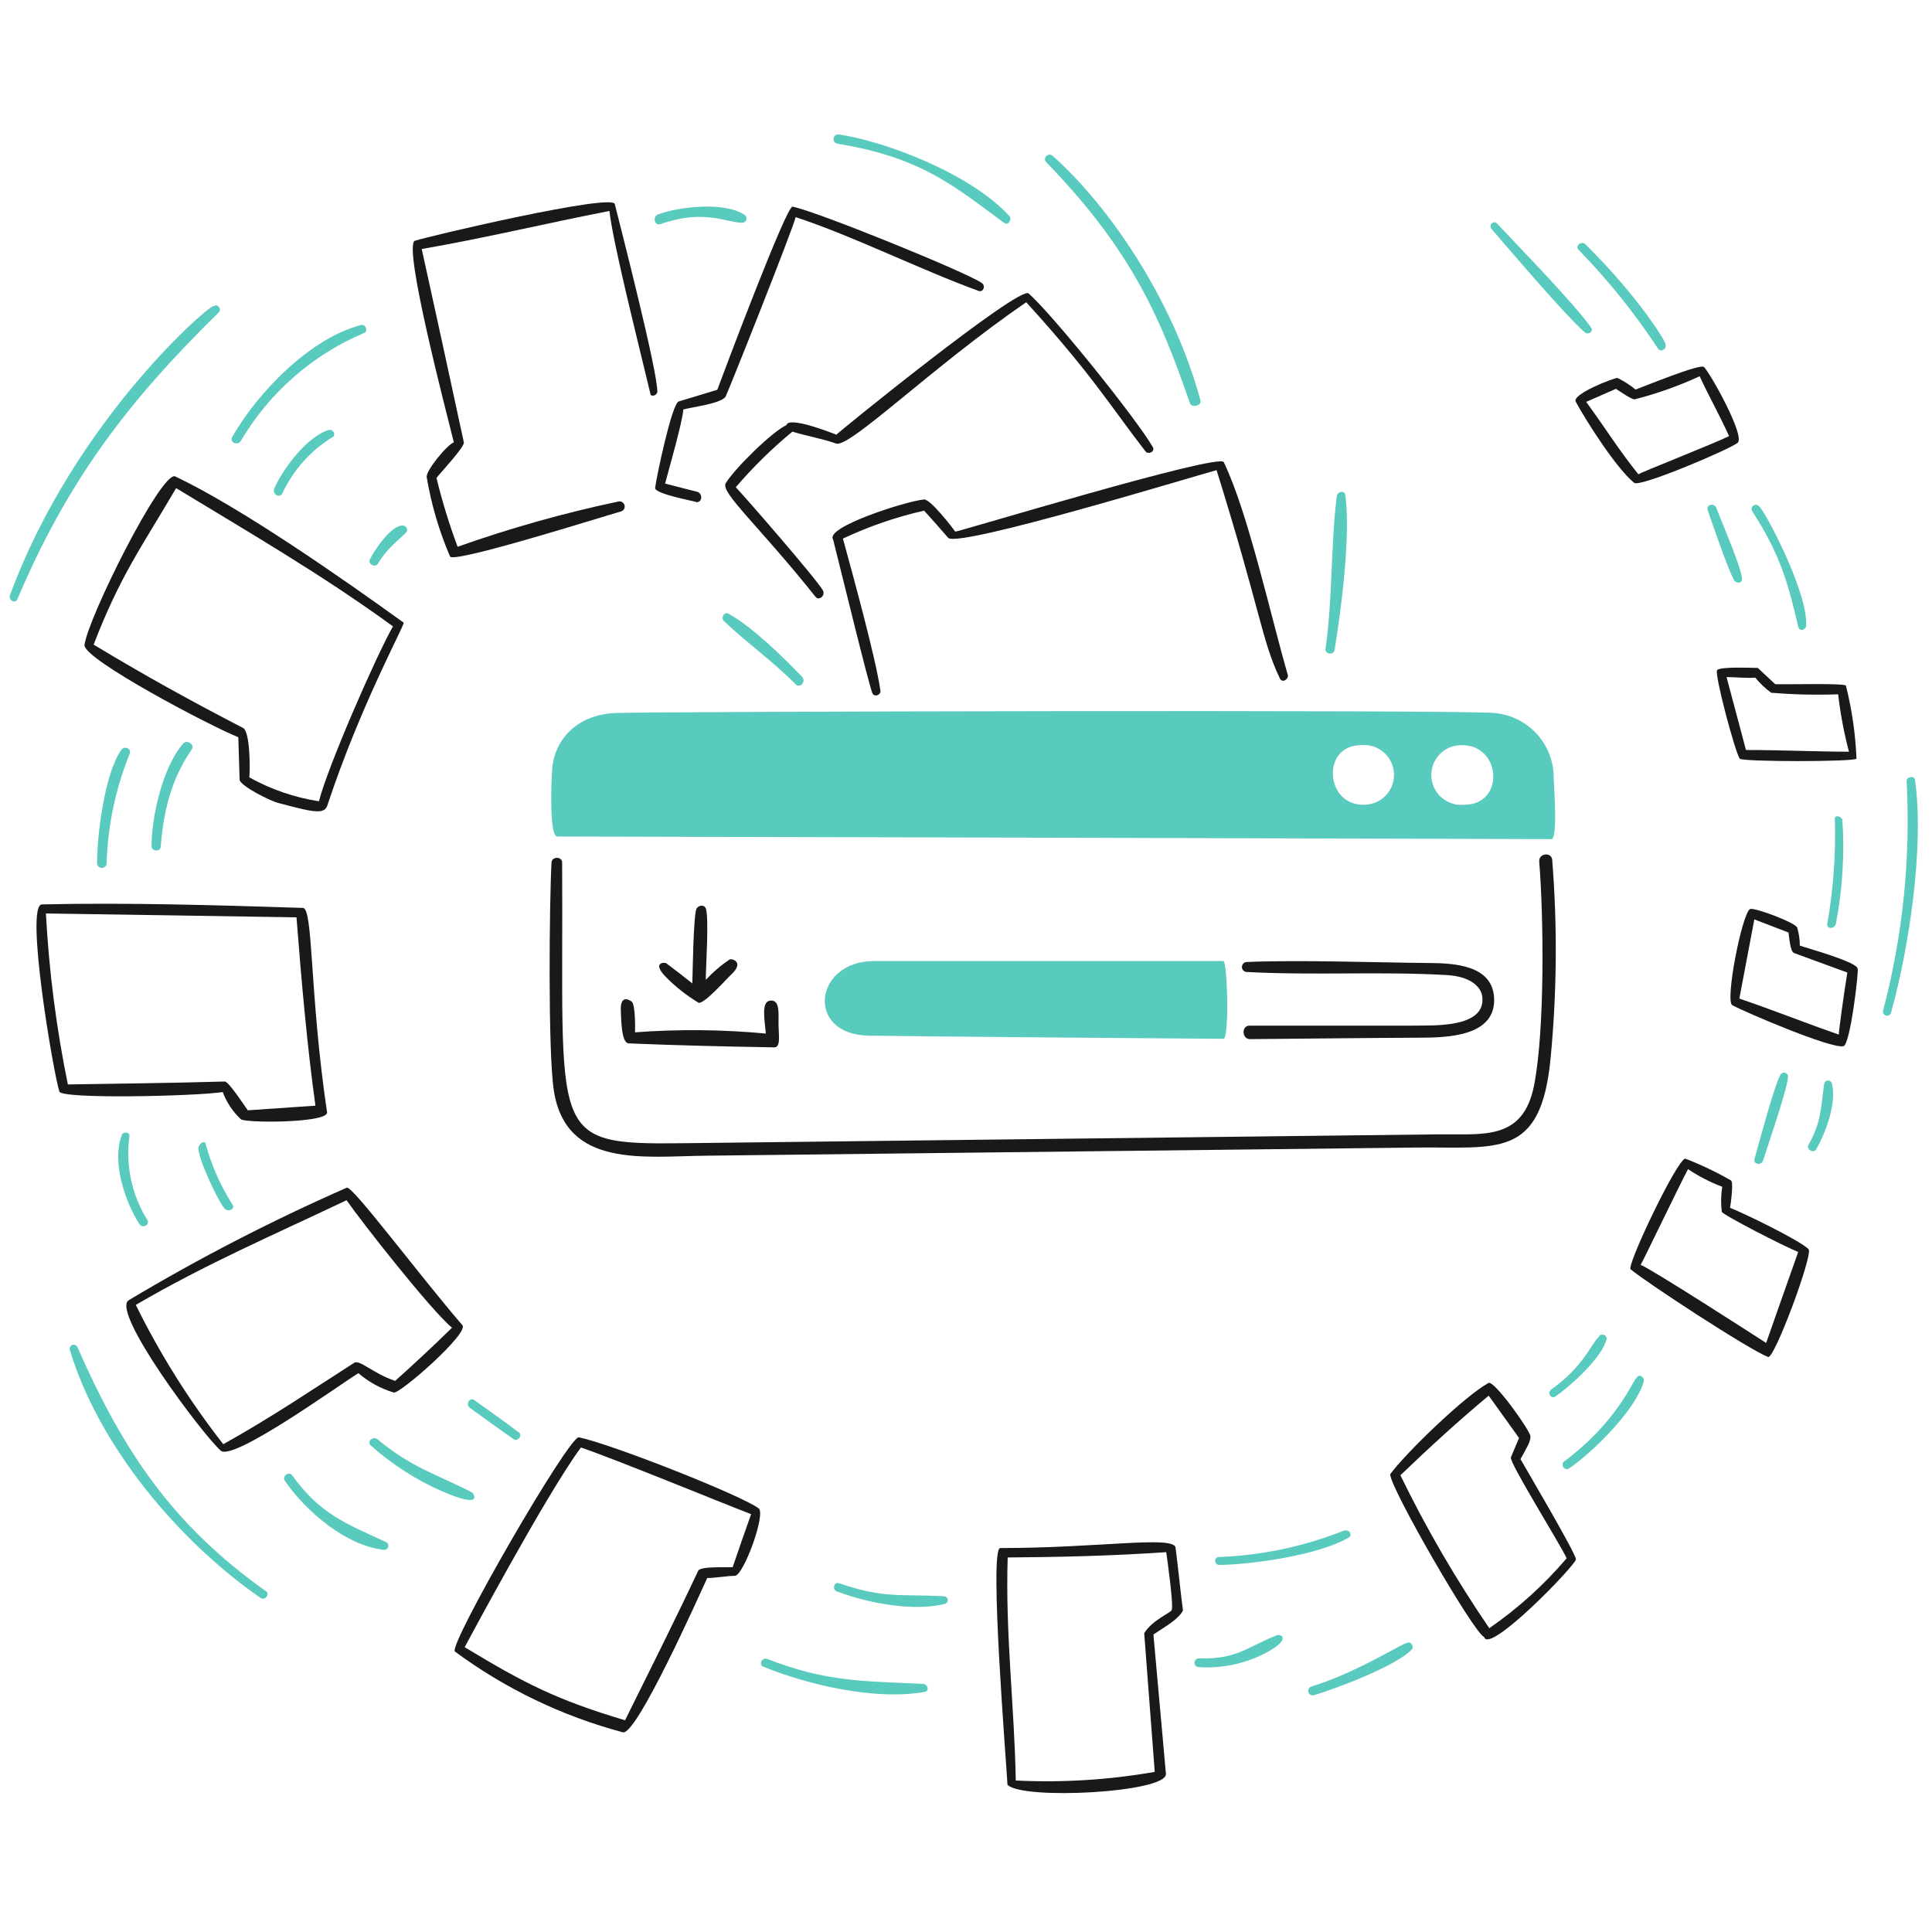 <svg width="151" height="151" viewBox="0 0 151 151" fill="none" xmlns="http://www.w3.org/2000/svg">
<path fill-rule="evenodd" clip-rule="evenodd" d="M95.618 75.114H68.304C63.612 75.114 62.906 80.876 67.935 80.946C72.965 81.016 94.838 81.191 95.618 81.191C96.105 81.191 95.923 75.114 95.618 75.114Z" fill="#58CABE"/>
<path fill-rule="evenodd" clip-rule="evenodd" d="M121.434 60.756C121.429 59.488 120.949 58.267 120.088 57.336C119.227 56.405 118.049 55.83 116.785 55.726C113.922 55.458 51.455 55.608 48.152 55.726C44.848 55.843 43.297 58.083 43.159 60.082C43.062 61.488 42.95 65.379 43.56 65.379C45.383 65.379 120.366 65.569 121.253 65.582C121.776 65.59 121.434 61.286 121.434 60.756ZM106.532 62.896C103.549 62.896 103.277 58.241 106.367 58.241C106.686 58.206 107.008 58.238 107.314 58.334C107.621 58.429 107.904 58.587 108.146 58.797C108.389 59.007 108.585 59.265 108.724 59.554C108.862 59.844 108.94 60.159 108.951 60.479C108.962 60.8 108.908 61.119 108.79 61.418C108.673 61.716 108.495 61.987 108.268 62.214C108.041 62.441 107.77 62.618 107.471 62.736C107.172 62.853 106.853 62.907 106.532 62.896V62.896ZM114.454 62.896C114.135 62.93 113.813 62.899 113.507 62.803C113.201 62.708 112.917 62.55 112.675 62.341C112.432 62.131 112.235 61.873 112.097 61.584C111.958 61.295 111.88 60.98 111.869 60.66C111.857 60.34 111.911 60.02 112.028 59.722C112.145 59.423 112.323 59.152 112.549 58.925C112.776 58.698 113.047 58.52 113.345 58.402C113.643 58.285 113.963 58.23 114.283 58.241C117.356 58.238 117.624 62.896 114.454 62.896Z" fill="#58CABE"/>
<path fill-rule="evenodd" clip-rule="evenodd" d="M121.189 82.719C121.685 77.565 121.727 72.378 121.317 67.217C121.265 66.559 120.249 66.683 120.302 67.341C120.647 71.616 120.754 80.457 119.901 84.816C119.049 89.174 115.924 88.617 112.476 88.657L53.294 89.352C42.718 89.475 44.06 88.825 43.935 67.405C43.935 66.934 43.134 66.923 43.106 67.405C42.94 70.329 42.813 82.291 43.293 85.279C44.261 91.305 50.298 90.378 55.208 90.326L110.697 89.689C117.063 89.619 120.432 90.598 121.189 82.719Z" fill="#191919"/>
<path fill-rule="evenodd" clip-rule="evenodd" d="M97.44 75.187C97.388 75.189 97.338 75.202 97.292 75.223C97.245 75.245 97.203 75.275 97.169 75.313C97.099 75.389 97.061 75.49 97.066 75.594C97.07 75.697 97.115 75.795 97.192 75.865C97.268 75.935 97.369 75.972 97.472 75.968C102.662 76.246 107.917 75.911 113.069 76.208C114.903 76.314 115.771 77.101 115.856 77.934C116.101 80.405 111.885 80.123 110.433 80.161H97.658C97.011 80.161 97.056 81.222 97.701 81.216C102.126 81.179 106.549 81.123 110.968 81.103C113.077 81.094 116.979 81.028 116.772 77.94C116.605 75.428 113.635 75.284 111.769 75.267C107.242 75.227 101.748 75.013 97.44 75.187Z" fill="#191919"/>
<path fill-rule="evenodd" clip-rule="evenodd" d="M55.164 71.008C55.047 70.66 54.544 70.762 54.427 71.045C54.195 71.611 54.138 76.038 54.111 76.861C53.433 76.326 52.762 75.795 52.078 75.29C51.949 75.194 50.858 75.194 52.131 76.45C52.875 77.186 53.704 77.832 54.6 78.373C55.044 78.486 56.785 76.505 57.177 76.139C58.128 75.251 57.328 74.921 57.038 74.979C56.352 75.439 55.722 75.978 55.161 76.583C55.161 75.562 55.429 71.772 55.161 70.981L55.164 71.008Z" fill="#191919"/>
<path fill-rule="evenodd" clip-rule="evenodd" d="M49.141 81.549C48.538 81.524 48.561 79.59 48.526 79.106C48.411 77.502 49.386 78.294 49.386 78.294C49.664 78.595 49.643 80.314 49.633 80.683C53.038 80.43 56.458 80.462 59.858 80.78C59.767 79.71 59.462 78.256 60.221 78.203C60.979 78.149 60.836 79.218 60.847 80.095C60.857 80.886 61.039 81.868 60.51 81.859C56.667 81.794 52.935 81.706 49.141 81.549Z" fill="#191919"/>
<path fill-rule="evenodd" clip-rule="evenodd" d="M74.659 41.55C74.439 41.234 72.712 38.989 72.216 39.038C70.836 39.163 64.449 41.202 65.112 42.159C66.1 46.125 67.853 53.283 68.175 54.159C68.308 54.523 68.865 54.335 68.811 53.967C68.427 51.362 66.731 45.216 65.881 42.095C67.911 41.139 70.038 40.407 72.226 39.91C72.862 40.616 73.488 41.311 74.118 42.049C75.102 42.781 93.251 37.238 95.083 36.746C98.548 47.848 98.603 50.027 100.032 53.028C100.213 53.405 100.706 53.113 100.657 52.766C99.348 48.287 97.553 40.054 95.644 36.12C95.285 35.372 74.659 41.645 74.659 41.55Z" fill="#191919"/>
<path fill-rule="evenodd" clip-rule="evenodd" d="M80.395 22.933C82.289 24.608 88.805 32.703 90.102 34.944C90.303 35.292 89.749 35.563 89.53 35.28C86.865 31.853 85.408 29.337 80.208 23.622C72.938 28.604 66.396 35.04 65.348 34.666C64.3 34.291 62.921 34.046 61.932 33.736C60.334 35.053 58.853 36.507 57.507 38.081C58.228 38.834 63.786 45.215 64.316 46.147C64.533 46.528 64.019 46.995 63.739 46.645C59.317 41.098 56.291 38.491 56.72 37.771C57.398 36.636 60.371 33.714 61.466 33.228C61.621 32.517 64.849 33.763 65.367 33.976C65.369 33.9 79.671 22.296 80.395 22.933Z" fill="#191919"/>
<path fill-rule="evenodd" clip-rule="evenodd" d="M51.204 38.135C51.301 37.306 52.503 31.587 53.038 31.379L56.063 30.464C56.597 29.016 61.472 16.06 61.943 16.153C63.84 16.515 75.727 21.358 76.749 22.129C77.054 22.355 76.845 22.869 76.488 22.738C71.93 21.081 66.61 18.419 62.184 16.971C62.039 17.735 56.796 30.932 56.685 31.044C56.15 31.579 54.226 31.788 53.408 32.002C53.355 32.926 52.285 36.652 51.981 37.796L54.546 38.453C54.937 38.63 54.883 39.298 54.403 39.244C54.714 39.244 51.146 38.634 51.204 38.135Z" fill="#191919"/>
<path fill-rule="evenodd" clip-rule="evenodd" d="M35.489 34.565C34.954 34.741 33.262 36.794 33.351 37.301C33.711 39.43 34.323 41.508 35.173 43.492C35.424 44.066 47.12 40.37 48.494 39.985C48.546 39.976 48.595 39.956 48.64 39.928C48.684 39.899 48.722 39.862 48.753 39.819C48.783 39.775 48.804 39.726 48.815 39.675C48.826 39.623 48.827 39.569 48.818 39.518C48.808 39.466 48.789 39.416 48.76 39.372C48.731 39.327 48.694 39.289 48.651 39.259C48.607 39.229 48.559 39.207 48.507 39.196C48.455 39.185 48.402 39.184 48.35 39.194C44.082 40.093 39.878 41.275 35.767 42.734C35.107 40.975 34.556 39.178 34.115 37.351C34.462 36.908 36.307 34.941 36.254 34.582C35.184 29.595 34.056 24.426 32.961 19.461C37.771 18.638 42.785 17.427 47.634 16.489C47.895 18.905 49.68 25.971 50.84 30.8C50.903 31.062 51.372 30.881 51.375 30.624C51.396 29.02 48.617 18.211 48.05 15.946C47.839 15.101 33.619 18.432 32.432 18.816C31.443 19.139 35.018 32.714 35.473 34.579L35.489 34.565Z" fill="#191919"/>
<path fill-rule="evenodd" clip-rule="evenodd" d="M31.549 48.665C26.835 45.261 18.852 39.682 13.701 37.237C12.634 36.73 6.811 48.413 6.603 50.429C6.603 51.572 16.449 56.756 18.624 57.618C18.662 58.741 18.694 59.863 18.731 60.986C18.957 61.52 21.114 62.591 21.735 62.755C24.342 63.445 25.333 63.701 25.577 62.974C28.178 55.096 31.682 48.761 31.549 48.665ZM24.927 62.627C23.017 62.33 21.174 61.696 19.485 60.756C19.549 60.275 19.565 57.19 18.999 56.896C14.872 54.757 11.35 52.818 7.319 50.381C9.393 44.993 11.061 42.769 13.765 38.151C19.608 41.7 25.098 44.875 30.713 48.953C29.31 51.447 25.605 59.958 24.927 62.627Z" fill="#191919"/>
<path fill-rule="evenodd" clip-rule="evenodd" d="M23.676 70.96C17.053 70.749 9.901 70.53 3.273 70.687C1.931 70.719 4.186 83.952 4.642 85.316C4.841 85.915 15.252 85.68 17.411 85.354C17.711 86.165 18.198 86.894 18.832 87.481C19.217 87.776 25.439 87.782 25.567 86.974C24.18 77.641 24.494 70.985 23.676 70.96ZM19.367 86.778C19.106 86.424 17.892 84.544 17.566 84.527C13.461 84.65 9.404 84.688 5.304 84.757C4.401 80.351 3.828 75.885 3.588 71.394L23.173 71.696C23.549 76.507 23.991 81.67 24.654 86.416L19.367 86.778Z" fill="#191919"/>
<path fill-rule="evenodd" clip-rule="evenodd" d="M36.142 103.576C32.677 99.554 27.532 92.634 27.103 92.827C21.245 95.401 15.554 98.337 10.062 101.62C8.631 102.493 15.762 112.041 17.251 113.379C18.212 114.242 26.536 108.232 28.011 107.323C28.817 108.015 29.758 108.53 30.775 108.836C31.242 108.971 36.676 104.197 36.142 103.576ZM30.884 107.927C29.131 107.339 28.117 106.234 27.677 106.516C24.371 108.635 21.3 110.723 17.451 112.877C14.804 109.492 12.513 105.843 10.613 101.989C16.091 98.782 21.49 96.472 27.086 93.805C28.258 95.5 33.715 102.448 35.329 103.769C33.843 105.228 32.437 106.532 30.884 107.927Z" fill="#191919"/>
<path fill-rule="evenodd" clip-rule="evenodd" d="M59.297 117.891C57.969 116.884 47.848 112.882 45.245 112.337C44.486 112.178 34.993 128.633 35.554 129.079C39.494 131.99 43.948 134.132 48.682 135.392C49.752 135.665 54.633 124.727 55.277 123.332C55.951 123.332 56.784 123.166 57.462 123.161C58.17 123.001 59.863 118.32 59.297 117.891ZM57.264 122.485C56.676 122.523 54.742 122.395 54.565 122.774C52.728 126.695 50.77 130.57 48.853 134.454C43.505 132.85 41.048 131.599 36.318 128.74C36.318 128.74 42.732 116.718 45.405 113.132C48.173 114.078 56.266 117.408 58.704 118.343C58.217 119.724 57.731 121.098 57.266 122.482L57.264 122.485Z" fill="#191919"/>
<path fill-rule="evenodd" clip-rule="evenodd" d="M92.458 125.871C92.26 124.417 92.068 122.359 91.87 120.911C91.512 120.029 85.792 120.994 78.176 120.991C77.288 120.991 78.652 137.732 78.742 139.496C79.929 140.701 91.138 140.111 91.127 138.656L90.148 127.747C91.143 127.084 92.105 126.555 92.458 125.871ZM89.428 127.646C89.702 131.261 89.976 134.874 90.251 138.485C86.667 139.114 83.023 139.34 79.389 139.159C79.293 133.467 78.566 127.688 78.758 121.728C82.869 121.696 86.915 121.605 91.149 121.312C91.229 121.852 91.758 125.641 91.565 125.845C91.565 126.017 90.064 126.608 89.428 127.646Z" fill="#191919"/>
<path fill-rule="evenodd" clip-rule="evenodd" d="M118.838 114.041C119.372 113.074 119.642 112.641 119.613 112.251C119.577 111.781 116.768 107.846 116.336 108.087C114.412 109.156 109.809 113.63 108.653 115.222C108.61 116.227 115.217 127.682 115.997 127.944C116.374 129.345 123.201 122.283 123.171 121.867C123.129 121.348 119.302 114.861 118.838 114.041ZM116.4 127.255C113.794 123.446 111.471 119.452 109.451 115.303C111.851 113.009 113.823 111.198 116.352 109.081L118.725 112.389L118.089 113.896C117.928 114.281 121.831 120.492 122.446 121.791C120.676 123.868 118.644 125.705 116.4 127.256V127.255Z" fill="#191919"/>
<path fill-rule="evenodd" clip-rule="evenodd" d="M141.356 97.638C140.705 96.952 136.07 94.709 135.215 94.404C135.279 94.062 135.493 92.445 135.3 92.266C134.151 91.607 132.954 91.035 131.719 90.556C131.099 90.556 127.109 98.923 127.443 99.204C128.648 100.218 136.689 105.483 138.192 106.059C138.68 106.243 141.726 98.027 141.356 97.638ZM138.037 104.961C137.214 104.427 128.956 99.108 128.229 98.859C128.304 98.79 131.436 92.275 131.933 91.377C132.768 91.937 133.665 92.4 134.606 92.755C134.504 93.399 134.491 94.053 134.568 94.701C134.568 94.92 139.576 97.48 140.544 97.849C139.705 100.209 138.865 102.609 138.037 104.961Z" fill="#191919"/>
<path fill-rule="evenodd" clip-rule="evenodd" d="M145.19 75.722C145.19 75.188 141.267 74.119 140.67 73.905C140.67 73.427 140.599 72.951 140.462 72.493C140.253 72.071 137.046 70.89 136.779 71.05C136.154 71.381 134.81 78.243 135.389 78.561C136.375 79.101 143.127 81.993 144.08 81.767C144.619 81.641 145.281 75.888 145.19 75.722ZM143.715 80.859C141.112 79.961 138.524 78.918 135.943 78.047L137.113 71.858L139.786 72.883C139.834 73.22 139.914 74.375 140.219 74.487L144.383 76.011C144.136 77.487 143.715 80.586 143.715 80.859Z" fill="#191919"/>
<path fill-rule="evenodd" clip-rule="evenodd" d="M144.27 53.582C144.068 53.383 139.759 53.507 138.748 53.475L137.385 52.203C136.899 52.203 134.43 52.085 134.204 52.379C133.979 52.673 135.611 58.797 135.974 59.296C136.158 59.549 144.949 59.547 145.098 59.296C145.02 57.368 144.743 55.453 144.27 53.582V53.582ZM136.46 58.617C135.947 56.709 135.441 54.809 134.943 52.919C135.611 52.919 136.546 53.021 137.187 52.961C137.549 53.408 137.968 53.805 138.433 54.143C140.173 54.286 141.921 54.327 143.666 54.266C143.838 55.78 144.121 57.279 144.51 58.752C141.891 58.745 139.085 58.617 136.46 58.617Z" fill="#191919"/>
<path fill-rule="evenodd" clip-rule="evenodd" d="M133.178 28.684C132.886 28.394 128.4 30.245 127.83 30.448C127.397 30.088 126.922 29.783 126.414 29.539C126.112 29.539 122.836 30.812 123.153 31.394C123.981 32.913 126.322 36.601 127.724 37.739C128.175 38.108 135.312 35.066 135.816 34.602C136.406 34.06 133.685 29.187 133.178 28.684ZM128.052 37.071C126.566 35.232 125.379 33.329 123.973 31.41L126.298 30.389C126.55 30.545 127.55 31.265 127.779 31.207C129.518 30.762 131.212 30.159 132.841 29.406C133.557 30.966 134.445 32.527 135.139 34.088C134.078 34.621 128.052 36.995 128.052 37.071Z" fill="#191919"/>
<path fill-rule="evenodd" clip-rule="evenodd" d="M0.777 46.532C0.638 46.909 1.194 47.216 1.36 46.826C5.322 37.493 10.032 31.348 17.107 24.405C17.358 24.158 16.99 23.704 16.706 23.929C16.706 23.526 5.865 32.699 0.777 46.532Z" fill="#58CABE"/>
<path fill-rule="evenodd" clip-rule="evenodd" d="M62.686 52.899C61.189 51.328 58.815 49.018 56.951 47.97C56.602 47.775 56.314 48.286 56.582 48.543C58.39 50.264 60.329 51.611 62.184 53.482C62.532 53.833 63.023 53.255 62.686 52.899Z" fill="#58CABE"/>
<path fill-rule="evenodd" clip-rule="evenodd" d="M78.923 16.925C75.941 13.61 69.248 11.049 65.561 10.511C65.465 10.497 65.368 10.521 65.29 10.579C65.212 10.636 65.161 10.722 65.147 10.818C65.132 10.914 65.157 11.011 65.214 11.089C65.272 11.167 65.358 11.218 65.454 11.232C72.135 12.316 74.709 14.674 78.501 17.432C78.803 17.651 79.111 17.139 78.902 16.898L78.923 16.925Z" fill="#58CABE"/>
<path fill-rule="evenodd" clip-rule="evenodd" d="M31.491 41.069C30.555 41.037 29.217 43.064 28.903 43.741C28.734 44.106 29.347 44.394 29.545 44.046C30.313 42.699 31.683 41.812 31.8 41.528C31.817 41.478 31.822 41.424 31.815 41.371C31.808 41.319 31.788 41.269 31.759 41.225C31.728 41.181 31.689 41.145 31.642 41.119C31.596 41.093 31.544 41.078 31.491 41.076V41.069Z" fill="#58CABE"/>
<path fill-rule="evenodd" clip-rule="evenodd" d="M28.241 25.402C24.293 26.386 20.113 30.679 18.148 34.163C17.913 34.58 18.587 34.864 18.826 34.457C21.053 30.675 24.441 27.713 28.487 26.012C28.792 25.884 28.567 25.321 28.241 25.402Z" fill="#58CABE"/>
<path fill-rule="evenodd" clip-rule="evenodd" d="M25.723 33.607C26.038 33.516 26.258 33.984 26.024 34.141C24.299 35.191 22.924 36.727 22.07 38.557C21.865 38.983 21.242 38.604 21.434 38.18C22.112 36.66 23.984 34.108 25.711 33.6L25.723 33.607Z" fill="#58CABE"/>
<path fill-rule="evenodd" clip-rule="evenodd" d="M14.312 58.12C12.713 59.958 11.856 63.775 11.843 66.143C11.843 66.549 12.527 66.595 12.559 66.186C12.84 62.583 13.749 60.38 14.985 58.575C15.241 58.2 14.621 57.763 14.312 58.12Z" fill="#58CABE"/>
<path fill-rule="evenodd" clip-rule="evenodd" d="M9.479 58.618C8.175 60.436 7.581 65.278 7.586 67.518C7.601 67.607 7.646 67.687 7.714 67.745C7.782 67.803 7.869 67.835 7.958 67.835C8.048 67.835 8.134 67.803 8.202 67.745C8.27 67.687 8.316 67.607 8.33 67.518C8.416 64.56 9.029 61.64 10.138 58.896C10.288 58.52 9.732 58.255 9.48 58.602L9.479 58.618Z" fill="#58CABE"/>
<path fill-rule="evenodd" clip-rule="evenodd" d="M20.779 124.363C13.392 119.109 9.601 113.341 6.058 105.306C6.028 105.227 5.968 105.164 5.891 105.129C5.815 105.095 5.727 105.092 5.648 105.122C5.57 105.152 5.506 105.212 5.472 105.289C5.437 105.366 5.435 105.453 5.465 105.532C7.731 113.015 13.912 120.409 20.351 124.881C20.704 125.127 21.137 124.614 20.779 124.347V124.363Z" fill="#58CABE"/>
<path fill-rule="evenodd" clip-rule="evenodd" d="M143.185 84.718C143.174 84.644 143.137 84.576 143.081 84.527C143.024 84.478 142.952 84.451 142.877 84.451C142.802 84.451 142.73 84.478 142.674 84.527C142.617 84.576 142.58 84.644 142.57 84.718C142.293 86.677 142.36 87.676 141.341 89.492C141.151 89.83 141.746 90.17 141.943 89.834C142.705 88.5 143.543 86.263 143.185 84.718Z" fill="#58CABE"/>
<path fill-rule="evenodd" clip-rule="evenodd" d="M139.15 84.012C138.653 84.894 137.418 89.556 137.129 90.581C137.008 91.009 137.662 91.115 137.792 90.71C138.116 89.693 139.668 85.211 139.743 84.209C139.758 84.134 139.745 84.056 139.706 83.99C139.668 83.923 139.606 83.873 139.534 83.849C139.461 83.825 139.382 83.828 139.311 83.858C139.24 83.888 139.183 83.943 139.15 84.012V84.012Z" fill="#58CABE"/>
<path fill-rule="evenodd" clip-rule="evenodd" d="M122.209 114.251C122.157 114.311 122.128 114.386 122.125 114.465C122.123 114.544 122.147 114.621 122.195 114.684C122.243 114.747 122.311 114.791 122.388 114.81C122.464 114.828 122.545 114.819 122.616 114.785C124.47 113.513 127.795 110.258 128.463 108.006C128.565 107.664 128.106 107.322 127.929 107.669C127.666 107.776 126.455 111.122 122.209 114.251Z" fill="#58CABE"/>
<path fill-rule="evenodd" clip-rule="evenodd" d="M125.561 104.689C125.203 106.12 122.699 108.375 121.569 109.142C121.216 109.382 120.91 108.841 121.232 108.607C123.822 106.752 124.245 105.181 125.022 104.406C125.066 104.226 125.637 104.274 125.561 104.689Z" fill="#58CABE"/>
<path fill-rule="evenodd" clip-rule="evenodd" d="M102.49 131.816C102.403 131.844 102.33 131.905 102.287 131.987C102.244 132.068 102.234 132.163 102.26 132.251C102.286 132.339 102.345 132.414 102.425 132.46C102.505 132.505 102.6 132.517 102.689 132.494C104.341 132.007 109.033 130.254 110.326 128.939C110.552 128.713 110.283 128.25 109.995 128.405C109.804 128.307 106.078 130.727 102.49 131.816Z" fill="#58CABE"/>
<path fill-rule="evenodd" clip-rule="evenodd" d="M99.786 127.808C97.409 128.762 96.644 129.71 93.677 129.615C93.594 129.621 93.516 129.657 93.458 129.716C93.399 129.775 93.364 129.853 93.359 129.935C93.354 130.018 93.379 130.1 93.429 130.166C93.48 130.232 93.552 130.277 93.634 130.293C95.4 130.421 97.167 130.07 98.75 129.277C101.04 128.122 100.119 127.676 99.786 127.808Z" fill="#58CABE"/>
<path fill-rule="evenodd" clip-rule="evenodd" d="M105.132 119.591C101.985 120.857 98.643 121.568 95.254 121.692C94.853 121.701 94.901 122.317 95.302 122.312C97.938 122.275 103.06 121.542 105.41 120.173C105.737 119.983 105.441 119.51 105.132 119.639V119.591Z" fill="#58CABE"/>
<path fill-rule="evenodd" clip-rule="evenodd" d="M73.808 124.764C70.385 124.567 69.165 124.97 65.587 123.744C65.181 123.604 65.01 124.235 65.411 124.385C67.806 125.281 71.362 125.988 73.878 125.347C73.942 125.324 73.997 125.28 74.033 125.222C74.068 125.164 74.083 125.096 74.075 125.028C74.067 124.96 74.036 124.897 73.988 124.849C73.939 124.802 73.876 124.772 73.808 124.764V124.764Z" fill="#58CABE"/>
<path fill-rule="evenodd" clip-rule="evenodd" d="M72.169 131.612C67.4 131.374 64.645 131.477 59.971 129.661C59.57 129.506 59.254 130.099 59.66 130.264C63.175 131.706 68.505 132.925 72.281 132.231C72.665 132.162 72.5 131.629 72.169 131.612Z" fill="#58CABE"/>
<path fill-rule="evenodd" clip-rule="evenodd" d="M30.175 120.524C26.985 119.06 25.007 118.32 22.852 115.327C22.58 114.95 22.012 115.376 22.275 115.755C23.923 118.136 27.042 120.812 30.01 121.132C30.084 121.138 30.158 121.117 30.219 121.074C30.28 121.031 30.324 120.969 30.343 120.897C30.363 120.825 30.357 120.748 30.326 120.68C30.296 120.612 30.242 120.557 30.175 120.524V120.524Z" fill="#58CABE"/>
<path fill-rule="evenodd" clip-rule="evenodd" d="M36.922 116.671C36.97 116.671 37.901 118.002 34.591 116.57C32.538 115.677 30.641 114.461 28.973 112.968C28.637 112.666 29.156 112.206 29.508 112.497C32.228 114.744 34.027 115.169 36.948 116.671H36.922Z" fill="#58CABE"/>
<path fill-rule="evenodd" clip-rule="evenodd" d="M40.556 111.959C39.418 111.093 38.237 110.268 37.076 109.431C36.713 109.169 36.361 109.771 36.724 110.033C37.871 110.851 38.995 111.696 40.15 112.487C40.451 112.695 40.866 112.198 40.556 111.952V111.959Z" fill="#58CABE"/>
<path fill-rule="evenodd" clip-rule="evenodd" d="M11.51 95.341C10.3 93.393 9.807 91.085 10.115 88.814C10.16 88.462 9.632 88.402 9.513 88.728C8.738 90.814 9.747 93.889 10.902 95.677C11.142 96.051 11.751 95.724 11.51 95.341Z" fill="#58CABE"/>
<path fill-rule="evenodd" clip-rule="evenodd" d="M18.165 94.136C17.23 92.677 16.525 91.083 16.075 89.41C15.982 89.058 15.54 89.41 15.508 89.715C15.471 90.58 17.11 93.993 17.55 94.46C17.859 94.79 18.427 94.462 18.165 94.136Z" fill="#58CABE"/>
<path fill-rule="evenodd" clip-rule="evenodd" d="M149.016 61.054C149.339 67.091 148.718 73.142 147.178 78.987C147.157 79.069 147.17 79.155 147.212 79.228C147.254 79.3 147.323 79.353 147.404 79.375C147.485 79.398 147.571 79.387 147.645 79.347C147.718 79.306 147.773 79.239 147.797 79.159C149.183 74.199 150.411 66.192 149.674 60.985C149.674 60.617 148.996 60.663 149.016 61.054Z" fill="#58CABE"/>
<path fill-rule="evenodd" clip-rule="evenodd" d="M123.92 19.099C123.611 18.798 123.066 19.21 123.386 19.532C125.697 21.905 127.777 24.493 129.596 27.261C129.797 27.562 130.312 27.261 130.163 26.924C130.349 26.924 128.141 23.268 123.92 19.099Z" fill="#58CABE"/>
<path fill-rule="evenodd" clip-rule="evenodd" d="M124.362 25.61C124.572 25.911 124.126 26.198 123.88 25.987C122.274 24.584 118.201 19.769 116.574 17.895C116.323 17.605 116.733 17.179 117.001 17.467C118.727 19.312 123.105 23.802 124.362 25.61Z" fill="#58CABE"/>
<path fill-rule="evenodd" clip-rule="evenodd" d="M137.497 39.594C137.473 39.559 137.441 39.529 137.405 39.506C137.369 39.483 137.328 39.467 137.286 39.46C137.243 39.453 137.2 39.454 137.158 39.463C137.116 39.472 137.077 39.49 137.042 39.515C137.006 39.539 136.977 39.571 136.954 39.607C136.931 39.643 136.915 39.684 136.908 39.726C136.9 39.769 136.901 39.812 136.911 39.854C136.92 39.896 136.938 39.935 136.962 39.97C139.347 43.661 139.832 46.05 140.555 49.015C140.644 49.384 141.157 49.234 141.169 48.887C141.291 46.132 137.739 39.594 137.497 39.594Z" fill="#58CABE"/>
<path fill-rule="evenodd" clip-rule="evenodd" d="M134.13 39.678C133.974 39.272 133.315 39.452 133.467 39.871C133.752 40.664 135.131 44.78 135.576 45.398C135.741 45.628 136.188 45.569 136.154 45.232C136.04 44.164 134.578 40.85 134.13 39.678Z" fill="#58CABE"/>
<path fill-rule="evenodd" clip-rule="evenodd" d="M143.998 64.101C143.949 63.791 143.375 63.649 143.404 64.016C143.49 66.757 143.293 69.499 142.817 72.199C142.741 72.632 143.394 72.627 143.49 72.199C144.002 69.529 144.173 66.804 143.998 64.091V64.101Z" fill="#58CABE"/>
<path fill-rule="evenodd" clip-rule="evenodd" d="M58.191 16.792C56.673 15.761 53.135 16.132 51.45 16.749C50.98 16.921 51.145 17.683 51.627 17.514C55.016 16.319 56.71 17.391 58.009 17.412C58.082 17.412 58.152 17.388 58.211 17.345C58.269 17.301 58.311 17.24 58.331 17.17C58.352 17.1 58.349 17.026 58.324 16.957C58.298 16.889 58.252 16.831 58.191 16.792V16.792Z" fill="#58CABE"/>
<path fill-rule="evenodd" clip-rule="evenodd" d="M105.143 38.69C105.085 38.279 104.523 38.434 104.481 38.776C103.997 42.625 104.172 46.658 103.598 50.722C103.542 51.124 104.239 51.225 104.304 50.824C104.829 47.615 105.583 41.805 105.143 38.69Z" fill="#58CABE"/>
<path fill-rule="evenodd" clip-rule="evenodd" d="M82.281 12.184C81.945 11.883 81.452 12.35 81.773 12.681C88.679 19.784 90.838 25.271 92.996 31.501C93.139 31.913 93.94 31.711 93.825 31.288C91.67 23.351 86.644 16.077 82.281 12.184Z" fill="#58CABE"/>
</svg>
